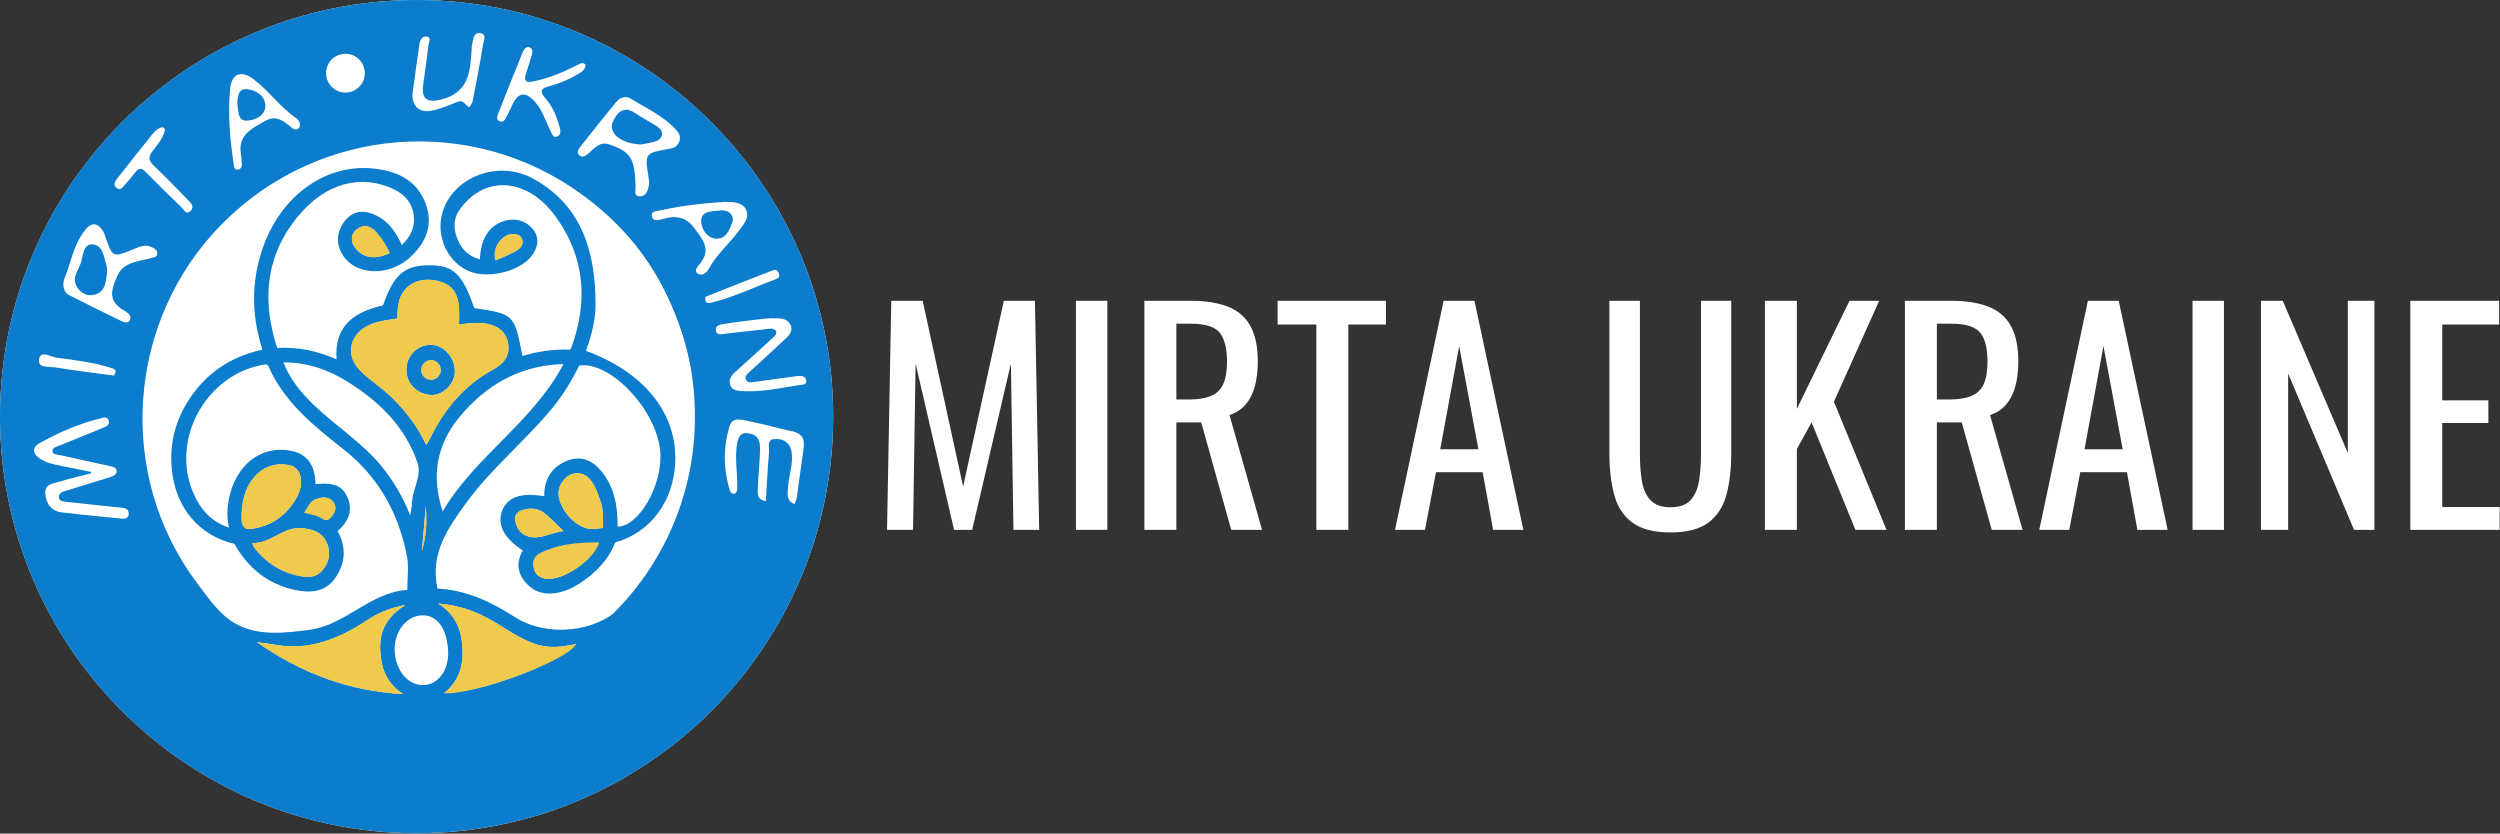 <?xml version="1.0" encoding="UTF-8" standalone="no"?><!DOCTYPE svg PUBLIC "-//W3C//DTD SVG 1.1//EN" "http://www.w3.org/Graphics/SVG/1.1/DTD/svg11.dtd"><svg width="100%" height="100%" viewBox="0 0 3485 1162" version="1.1" xmlns="http://www.w3.org/2000/svg" xmlns:xlink="http://www.w3.org/1999/xlink" xml:space="preserve" xmlns:serif="http://www.serif.com/" style="fill-rule:evenodd;clip-rule:evenodd;stroke-linejoin:round;stroke-miterlimit:2;"><rect x="0" y="0" width="3485" height="1162" fill="#333333" stroke="none"/><path d="M580.755,-0c320.527,-0 580.755,260.228 580.755,580.755c0,320.527 -260.228,580.755 -580.755,580.755c-320.527,-0 -580.755,-260.228 -580.755,-580.755c0,-320.527 260.228,-580.755 580.755,-580.755Zm1747.86,742.203c-23.129,-0 -40.871,-4.6 -53.224,-13.799c-12.354,-9.199 -20.765,-22.144 -25.233,-38.834c-4.468,-16.69 -6.702,-36.206 -6.702,-58.547l-0,-211.716l42.58,0l-0,213.687c-0,13.668 0.919,26.152 2.759,37.454c1.84,11.302 5.848,20.239 12.025,26.81c6.177,6.571 15.442,9.856 27.795,9.856c12.616,0 21.947,-3.285 27.992,-9.856c6.046,-6.571 9.988,-15.508 11.828,-26.81c1.84,-11.302 2.76,-23.786 2.76,-37.454l-0,-213.687l42.185,0l0,211.716c0,22.341 -2.234,41.857 -6.702,58.547c-4.468,16.69 -12.813,29.635 -25.035,38.834c-12.222,9.199 -29.898,13.799 -53.028,13.799Zm-1092.09,-3.548l5.914,-319.348l43.762,0l56.379,259.026l56.773,-259.026l43.368,0l5.914,319.348l-35.877,-0l-3.549,-231.823l-54.013,231.823l-25.232,-0l-53.619,-231.823l-3.548,231.823l-36.272,-0Zm1819.89,-0l-0,-319.348l43.762,0l0,319.348l-43.762,-0Zm-1556.53,-0l0,-319.348l43.763,0l-0,319.348l-43.763,-0Zm1860.1,-0l-0,-319.348l123.796,0l0,33.118l-79.245,-0l-0,105.66l64.264,0l-0,31.541l-64.264,-0l-0,117.094l80.034,-0l-0,31.935l-124.585,-0Zm-1524.98,-0l0,-286.23l-54.013,-0l0,-33.118l151,0l0,33.118l-52.436,-0l0,286.23l-44.551,-0Zm1316.82,-0l-0,-319.348l30.357,0l90.679,212.11l0,-212.11l37.06,0l0,319.348l-28.386,-0l-91.862,-218.024l0,218.024l-37.848,-0Zm-1556.53,-0l0,-319.348l64.264,0c21.29,0 38.9,2.826 52.83,8.477c13.931,5.651 24.247,14.718 30.95,27.203c6.702,12.485 10.053,28.847 10.053,49.085c0,12.353 -1.314,23.59 -3.942,33.709c-2.629,10.119 -6.834,18.662 -12.617,25.627c-5.782,6.965 -13.404,12.025 -22.866,15.179l45.339,160.068l-42.974,-0l-41.791,-149.818l-34.695,0l0,149.818l-44.551,-0Zm1060.16,-0l-0,-319.348l64.264,0c21.289,0 38.9,2.826 52.83,8.477c13.93,5.651 24.247,14.718 30.949,27.203c6.702,12.485 10.054,28.847 10.054,49.085c-0,12.353 -1.315,23.59 -3.943,33.709c-2.628,10.119 -6.834,18.662 -12.616,25.627c-5.783,6.965 -13.405,12.025 -22.867,15.179l45.339,160.068l-42.973,-0l-41.792,-149.818l-34.694,0l-0,149.818l-44.551,-0Zm-195.157,-0l-0,-319.348l44.551,0l-0,150.606l73.332,-150.606l41.396,0l-63.081,140.75l73.332,178.598l-43.368,-0l-61.11,-149.818l-20.501,37.06l-0,112.758l-44.551,-0Zm382.429,-0l67.812,-319.348l42.974,0l68.206,319.348l-42.185,-0l-14.588,-80.429l-65.052,0l-15.376,80.429l-41.791,-0Zm-898.117,-0l67.813,-319.348l42.974,0l68.206,319.348l-42.186,-0l-14.587,-80.429l-65.052,0l-15.376,80.429l-41.792,-0Zm961.198,-112.363l53.224,-0l-26.809,-143.904l-26.415,143.904Zm-898.116,-0l53.224,-0l-26.809,-143.904l-26.415,143.904Zm-367.842,-69.39l16.953,0c12.617,0 22.867,-1.577 30.752,-4.731c7.885,-3.154 13.668,-8.542 17.348,-16.164c3.679,-7.622 5.519,-18.267 5.519,-31.935c0,-18.661 -3.417,-32.132 -10.25,-40.411c-6.834,-8.28 -20.37,-12.419 -40.609,-12.419l-19.713,-0l0,105.66Zm1060.16,0l16.953,0c12.616,0 22.867,-1.577 30.752,-4.731c7.885,-3.154 13.667,-8.542 17.347,-16.164c3.68,-7.622 5.52,-18.267 5.52,-31.935c-0,-18.661 -3.417,-32.132 -10.251,-40.411c-6.834,-8.28 -20.37,-12.419 -40.608,-12.419l-19.713,-0l-0,105.66Z" style="fill:#fff;"/><path d="M583.545,983.489c-217.226,1.161 -399.172,-178.413 -400.238,-395.019c-1.097,-222.725 174.957,-404.271 391.491,-406.797c229.874,-2.681 406.744,177.845 409.733,390.792c3.236,230.517 -173.298,409.806 -400.986,411.024Zm-21.427,-15.813c-23.928,-15.516 -31.173,-37.501 -32.151,-62.029c-1.018,-25.497 8.844,-46.1 35.07,-62.257c-22.169,4.182 -38.051,11.387 -52.631,20.918c-38.962,25.47 -79.79,43.141 -127.869,34.699c-7.748,-1.36 -15.568,-2.309 -26.179,-3.862c62.285,43.646 128.193,68.047 203.76,72.531Zm57.096,-1.552c40.146,3.55 173.928,-45.886 183.539,-68.136c-3.411,0.595 -6.209,1.006 -8.971,1.579c-16.526,3.431 -32.891,3.426 -48.986,-2.265c-27.759,-9.813 -50.177,-29.527 -76.841,-41.428c-17.163,-7.661 -34.85,-12.677 -56.91,-14.462c24.624,15.702 32.262,36.932 33.688,61.679c1.433,24.857 -4.595,46.487 -25.519,63.033Zm5.466,-58.654c-1.606,-32.196 -15.835,-50.97 -37.612,-49.624c-21.549,1.331 -38.121,23.788 -36.871,49.965c1.314,27.502 19.165,48.11 40.841,47.148c20.337,-0.903 34.937,-21.511 33.642,-47.489Zm-14.799,-86.986c39.267,1.856 73.931,18.008 107.051,39.274c45.383,29.141 114.135,22.176 149.461,-14.317c24.579,-25.389 44.418,-54.387 60.124,-85.782c59.186,-118.301 58.25,-237.367 -0.327,-355.284c-26.793,-53.935 -66.598,-98.097 -115.429,-133.604c-152.658,-111.005 -364.551,-95.639 -500.059,40.175c-134.579,134.883 -150.101,351.576 -34.955,503.241c15.667,20.635 30.83,43.44 53.445,55.673c31.773,17.187 68.109,12.558 102.384,8.071c49.926,-6.535 84.351,-52.157 136.174,-55.637c0,-16.341 2.407,-32.014 -0.421,-46.678c-11.484,-59.537 -39.108,-110.177 -87.365,-148.323c-42.035,-33.228 -84.042,-66.451 -106.233,-117.625c-0.421,-0.971 -2.651,-1.858 -3.875,-1.678c-81.419,11.954 -133.001,103.956 -100.334,179.3c9.686,22.339 24.489,39.997 49.665,48.252c-3.066,-13.781 -2.587,-26.615 -0.156,-39.474c9.027,-47.758 45.099,-76.159 87.134,-67.573c24.633,5.031 33.205,23.139 33.646,46.381c17.855,-1.485 35.12,-1.962 43.981,17.097c9.101,19.574 1.667,35.298 -13.171,48.447c12.848,23.011 10.745,45.561 -3.73,65.929c-13.727,19.315 -34.871,20.583 -55.987,15.973c-37.823,-8.258 -65.416,-30.629 -84.042,-64.117c-49.178,-11.44 -81.829,-50.065 -87.26,-103.089c-3.424,-33.428 3.491,-64.664 20.876,-93.345c24.167,-39.868 59.519,-64.336 105.155,-74.303c-0.298,-1.318 -0.446,-2.29 -0.736,-3.216c-14.441,-46.139 -14.563,-92.048 1.204,-138.024c24.408,-71.173 84.999,-116.918 150.888,-111.596c34.34,2.775 64.554,15.281 76.958,51.02c9.812,28.272 -0.143,52.301 -21.424,72.273c-31.859,29.9 -82.417,25.942 -97.801,-7.979c-6.786,-14.961 -3.841,-29.265 5.94,-41.88c8.814,-11.366 20.679,-15.569 34.773,-11.244c22.515,6.908 35.319,23.839 44.695,44.765c12.239,-11.615 18.755,-25.148 16.604,-41.5c-2.761,-20.98 -17.013,-32.67 -35.562,-39.662c-47.507,-17.908 -96.312,-0.365 -133.884,51.569c-38.415,53.1 -40.576,111.958 -20.978,173.059c29.114,-1.67 56.306,4.26 82.853,15.828c-3.576,-47.575 25.533,-66.023 64.86,-75.331c14.821,-42.865 29.828,-55.801 64.555,-55.767c33.683,0.034 45.896,11.696 62.489,59.668c55.605,8.289 56.079,8.758 67.172,66.761c21.678,-6.546 43.838,-9.622 66.593,-8.843c0.678,-1.287 1.385,-2.324 1.804,-3.465c23.69,-64.577 18.274,-126.526 -22.299,-182.303c-39.76,-54.658 -99.445,-57.82 -133.76,-9.153c-9.87,13.997 -8.31,30.667 -0.632,45.796c5.951,11.726 15.545,19.793 29.111,23.265c0.45,-14.059 3.208,-26.765 11.335,-37.936c12.596,-17.314 38.861,-23.01 55.037,-11.045c15.441,11.422 17.643,26.245 7.297,42.032c-14.152,21.597 -56.167,33.741 -84.253,25.155c-25.364,-7.754 -44.24,-34.707 -44.398,-63.396c-0.332,-60.179 72.599,-98.988 130.273,-66.729c67.285,37.635 85.611,102.032 85.833,173.873c0.069,22.584 -5.527,44.439 -13.451,65.549c81.58,30.081 127.046,86.862 124.556,155.004c-1.998,54.686 -34.74,98.561 -83.63,112.067c-9.83,25.106 -27.874,43.098 -50.026,57.429c-25.008,16.182 -51.282,18.555 -67.63,5.319c-17.204,-13.927 -22.624,-31.131 -11.26,-51.539c-26.499,-17.251 -36.178,-36.189 -28.606,-55.687c7.307,-18.813 26.598,-25.423 58.622,-19.83c-0,-2.175 -0.149,-4.281 0.022,-6.361c1.752,-21.362 13.194,-36.044 32.709,-43.475c18.339,-6.982 33.965,-0.425 46.143,14.051c19.002,22.589 23.522,49.75 23.333,78.178c30.169,-0.458 63.182,-58.776 59.41,-104.697c-4.745,-57.754 -69.102,-126.211 -113.013,-119.961c-11.217,23.28 -25.265,45.265 -41.912,64.792c-36.888,43.272 -81.33,79.838 -115.018,125.971c-25.814,35.35 -51.406,71.496 -40.548,120.211Zm224.916,-62.844c-1.483,-0.783 -1.878,-1.371 -2.451,-1.276c-21.039,3.463 -42.909,0.913 -63.354,8.562c-12.42,4.646 -28.172,7.996 -25.075,25.728c3.088,17.684 22.22,21.046 45.699,9.565c19.327,-9.45 33.795,-23.858 45.181,-42.579Zm-483.264,-0.609c1.416,3.244 1.787,4.932 2.744,6.165c14.724,18.962 33.521,32.1 56.803,38.138c13.379,3.47 27.909,5.566 38.088,-5.992c9.276,-10.534 12.42,-24.063 6.603,-37.985c-6.252,-14.966 -19.058,-19.368 -33.978,-21.02c-26.395,-2.925 -43.675,21.663 -70.26,20.694Zm236.645,10.705c2.723,-9.614 4.567,-19.28 5.471,-29.425c0.905,-10.144 0.871,-20.767 -0.162,-32.295c-1.957,22.764 -3.634,42.242 -5.309,61.72Zm197.36,-27.492c-8.889,-8.488 -16.293,-16.211 -24.389,-23.123c-10.529,-8.99 -22.74,-10.014 -35.345,-4.976c-5.64,2.253 -8.352,7.171 -7.488,13.2c1.668,11.647 8.608,20.212 19.596,22.853c16.104,3.871 30.528,-6.035 47.626,-7.954Zm-447.958,-32.344c-0.193,2.018 -0.207,4.662 -0.182,7.235c0.03,2.968 -1.189,23.605 10.824,22.324c28.591,-3.051 50.933,-18.312 65.259,-43.748c11.357,-20.692 6.315,-41.45 -9.331,-45.052c-33.87,-7.798 -62.623,17.893 -66.57,59.241Zm503.074,28.034c0,-5.166 0.045,-10.127 -0.016,-15.088c-0.039,-3.167 -0.792,-9.067 -0.79,-9.236c-0.506,-3.037 -0.618,-6.207 -1.593,-9.085c-2.671,-7.873 -4.986,-15.995 -8.772,-23.333c-5.08,-9.846 -11.778,-19.183 -24.306,-19.457c-11.829,-0.259 -18.981,7.465 -24.143,17.283c-9.68,18.408 11.977,52.967 37.515,59.633c3.422,0.892 10.328,0.666 10.239,0.493c3.636,-0.477 7.377,-0.623 11.866,-1.21Zm-416.351,-21.428c8.198,2.338 14.896,2.929 21.7,6.05c4.404,0.919 7.597,6.865 13.376,2.43c6.795,-6.806 11.578,-14.943 4.984,-23.35c-7.02,-8.948 -18.44,-6.343 -26.502,-2.545c-5.97,2.812 -9.188,11.465 -13.558,17.415Zm147.574,3.852c1.006,-7.01 2.277,-12.492 2.5,-18.016c0.755,-18.695 13.799,-36.798 7.661,-54.996c-16.911,-50.144 -52.906,-85.169 -96.711,-112.728c-27.368,-17.219 -57.015,-27.676 -90.216,-27.441c8.988,23.401 24.154,41.695 41.411,58.447c30.043,29.166 66.049,51.684 93.352,83.94c17.691,20.898 31.245,44.223 42.003,70.794Zm45.229,-5.442c44.045,-75.719 125.507,-124.14 168.347,-205.235c-2.409,0 -3.999,-0.08 -5.577,0.012c-57.105,3.32 -101.981,29.09 -138.506,72.566c-33.981,40.447 -39.961,85.23 -24.264,132.657Zm-22.936,-92.703c2.23,-3.753 3.962,-6.204 5.232,-8.874c19.598,-41.246 48.076,-74.706 88.443,-96.518c15.423,-8.335 22.942,-19.615 20.47,-35.993c-2.195,-14.547 -12.067,-23.311 -26.927,-26.881c-13.83,-3.322 -27.373,-1.144 -41.579,0.386c0.656,-27.659 2.501,-55.857 -34.356,-61.601c-12.781,-1.992 -25.362,0.014 -35.63,8.19c-14.292,11.379 -15.831,28.028 -15.592,45.18c-12.558,1.804 -24.514,3.212 -36.076,7.645c-29.843,11.44 -38.321,41.86 -16.327,64.475c11.222,11.539 25.21,20.33 37.238,31.154c22.588,20.328 41.439,43.713 55.104,72.837Zm7.895,-69.575c-20.244,-0.283 -35.825,-15.828 -35.56,-35.478c0.263,-19.557 15.349,-34.733 34.324,-34.531c17.745,0.191 33.294,17.526 33.261,37.083c-0.028,16.891 -15.845,33.153 -32.025,32.926Zm-14.912,-35.998c-0.022,0.084 -0.007,0.178 0.004,0.264c1.337,11.016 7.027,13.94 14.473,14.472c5.968,-0.783 9.98,-3.934 12.673,-11.147c0.039,-8.671 -4.433,-15.829 -13.478,-16.252c-8.446,1.718 -11.391,4.169 -13.672,12.663Zm-438.13,-132.506c0.279,-1.778 0.381,-3.58 0.274,-5.375c-0.156,-2.628 -0.211,-4.938 -0.885,-7.052c-3.712,-11.656 -5.037,-27.97 -19.246,-29.029c-12.943,-0.965 -13.264,14.966 -16.092,24.623c-3.161,10.793 -12.923,21.255 -6.702,33.07c5.143,9.766 14.895,15.697 26.427,12.11c14.289,-4.445 14.483,-17.212 16.224,-28.347Zm541.909,-19.249c9.24,-4.161 18.675,-7.737 27.408,-12.578c5.928,-3.286 11.948,-8.314 9.615,-16.315c-1.629,-5.585 -7.167,-7.533 -12.947,-7.599c-15.41,-0.175 -29.815,20.225 -24.076,36.492Zm-147.563,-10.096c-4.18,-7.425 -5.669,-11.222 -11.611,-20.075c-8.776,-9.915 -17.994,-24.679 -33.602,-13.437c-10.582,7.621 -9.445,20.37 0.1,29.715c13.321,13.041 28.604,11.051 45.113,3.797Zm477.537,-43.053c1.061,-2.935 0.916,-6.198 -0.516,-8.97c-3.355,-6.496 -9.767,-8.002 -16.565,-7.341c-10.51,1.025 -25.774,0.361 -26.331,13.65c-0.486,11.598 8.347,25.919 21.879,25.698c12.867,-0.209 17.61,-12.192 21.533,-23.037Zm-128.322,-108.389c1.12,0.046 2.236,-0.059 3.335,-0.279c3.792,-0.756 9.704,-1.863 15.513,-3.364c5.34,-1.379 10.607,-3.926 11.433,-9.969c0.782,-5.732 -3.653,-9.418 -7.983,-12.165c-9.779,-6.204 -20.093,-11.588 -29.695,-18.041c-15.827,-10.635 -24.659,-0.765 -30.623,11.4c-7.576,15.454 10.11,31.243 38.02,32.418Zm-561.446,-62.54c-0.412,3.126 -0.359,6.3 0.154,9.411c1.39,8.421 0.55,19.801 11.965,19.939c11.49,0.141 26.786,-6.816 26.675,-20.711c-0.109,-13.753 -13.364,-22.435 -26.675,-23.261c-8.981,-0.557 -11.071,6.674 -12.119,14.622Z" style="fill:#0b7dcc;fill-rule:nonzero;"/><path d="M1114,536.756c-27.075,4.373 -54.012,10.345 -81.733,8.285c-6.009,-0.447 -12.001,-1.605 -14.261,-8.254c-2.524,-7.425 1.019,-12.939 6.404,-17.793c18.483,-16.661 36.948,-33.347 55.218,-50.239c1.058,-0.979 1.721,-2.385 2.305,-3.875c0.8,-2.04 -0.094,-4.361 -2.062,-5.326c-1.768,-0.868 -3.526,-1.623 -5.192,-1.457c-20.719,2.069 -41.371,4.819 -62.086,6.941c-5.276,0.54 -13.26,3.431 -14.636,-4.244c-1.375,-7.671 7.021,-8.613 12.348,-9.455c20.81,-3.288 62.731,-7.985 62.788,-7.637c3.748,-0 7.498,-0.081 11.242,0.017c7.203,0.19 14.021,1.988 17.525,8.779c3.52,6.823 -0.077,13.171 -4.751,17.634c-17.196,16.421 -34.969,32.235 -52.375,48.439c-3.095,2.881 -7.352,6.324 -4.693,11.14c2.515,4.558 7.718,3.264 11.935,2.701c19.91,-2.656 39.772,-5.673 59.698,-8.199c5.148,-0.652 11.47,-0.035 12.24,6.323c0.801,6.602 -5.925,5.576 -9.914,6.22m5.035,97.074c-3.027,20.381 -5.609,40.829 -8.553,61.222c-0.337,2.33 -1.778,4.498 -3.08,7.644c-11.839,-4.884 -9.384,-14.65 -8.929,-22.901c0.928,-16.877 7.839,-33.303 4.849,-50.445c-2.481,-14.217 -14.022,-18.872 -25.835,-16.963c-8.275,1.338 -4.939,12.112 -5.515,18.579c-1.98,22.194 -2.958,44.476 -4.374,67.631c-11.016,-1.462 -11.55,-8.969 -11.331,-15.246c0.655,-18.827 2.784,-37.608 3.274,-56.434c0.244,-9.393 -1.366,-19.437 -12.955,-22.241c-10.092,-2.444 -16.434,-0.316 -18.801,12.229c-4.195,22.233 0.934,44.083 -0.135,66.067c-0.099,2.022 -2.379,4.971 -4.242,5.541c-1.438,0.441 -5.054,-1.785 -5.586,-3.486c-9.573,-30.583 -9.944,-61.982 -0.447,-91.983c4.275,-13.503 20.646,-6.772 31.429,-4.796c18.517,3.392 36.596,9.106 55.06,12.86c20.602,4.188 17.307,18.346 15.171,32.722m-128.608,-211.603c-5.505,1.306 -7.417,-0.948 -7.341,-8.385c31.193,-12.324 62.845,-24.981 94.667,-37.195c3.683,-1.414 7.327,1.101 8.286,5.609c0.916,4.318 -1.773,5.942 -5.271,7.238c-30.034,11.126 -58.961,25.291 -90.341,32.733m-18.137,-41.046c-5.177,-3.8 0.363,-9.96 3.384,-13.531c16.941,-20.027 2.975,-34.929 -8.042,-50.012c-11.042,-15.116 -26.142,-17.733 -43.44,-12.442c-5.605,1.715 -13.713,4.245 -15.345,-3.417c-1.723,-8.091 7.386,-7.505 12.309,-8.607c29.543,-6.614 59.63,-9.818 88.85,-11.776c11.978,0.296 24.491,-0.001 29.948,10.829c5.532,10.98 -3.287,20.303 -9.564,28.893c-13.43,18.376 -31.225,33.265 -42.319,53.61c-3.033,5.562 -9.677,10.936 -15.781,6.453m-33.941,350.544c-19.533,46.18 -47.535,87.695 -83.232,123.39c-35.695,35.697 -77.211,63.7 -123.39,83.233c-47.712,20.18 -98.505,30.412 -150.97,30.412c-52.466,-0 -103.259,-10.232 -150.971,-30.412c-46.179,-19.533 -87.694,-47.536 -123.39,-83.233c-35.696,-35.695 -63.699,-77.21 -83.232,-123.39c-20.181,-47.712 -30.412,-98.505 -30.412,-150.969c-0,-52.466 10.231,-103.26 30.412,-150.971c19.533,-46.18 47.536,-87.695 83.232,-123.391c35.696,-35.696 77.211,-63.699 123.39,-83.232c47.712,-20.18 98.505,-30.412 150.971,-30.412c52.465,-0 103.258,10.232 150.97,30.412c46.179,19.533 87.695,47.536 123.39,83.232c35.697,35.696 63.699,77.211 83.232,123.391c20.181,47.711 30.413,98.505 30.413,150.971c-0,52.464 -10.232,103.257 -30.413,150.969m-757.377,-285.361c-3.022,5.681 -9.031,2.533 -13.047,0.597c-24.131,-11.639 -48.145,-23.531 -71.975,-35.776c-3.634,-1.867 -5.846,-4.921 -6.969,-9.501c-1.227,-5.006 -0.618,-10.273 1.391,-15.021c8.826,-20.865 12.328,-47.11 29.469,-67.385c8.838,-10.455 17.592,-7.698 24.174,3.506c0.938,1.598 1.561,3.407 2.163,5.174c10.758,31.557 10.735,31.519 40.929,18.982c8.358,-3.471 16.829,-6.84 25.819,-1.726c3.45,1.962 6.982,4.003 6.321,8.731c-0.646,4.622 -4.856,4.847 -8.234,5.789c-17.249,4.806 -38.227,5.294 -46.805,23.583c-11.659,24.856 -12.195,37.569 10.152,50.472c4.422,2.553 9.739,6.698 6.612,12.575m-1.479,270.382c-0.426,5.116 -4.674,6.703 -9.097,6.271c-28.067,-2.74 -56.164,-5.274 -84.144,-8.741c-14.945,-1.852 -22.316,-12.326 -23.097,-26.656c-0.741,-13.604 11.808,-13.525 20.137,-16.234c13.741,-4.47 43.17,-11.339 43.17,-11.339c0.918,-0.462 0.946,-1.762 0.048,-2.263c0,0 -26.377,-5.31 -39.018,-7.902c-11.598,-2.376 -23.523,-4.266 -33.288,-11.579c-9,-6.739 -9.15,-14.922 0.633,-20.373c27.091,-15.096 55.446,-27.433 85.705,-34.86c3.833,-0.94 8.62,-2.592 10.802,2.65c2.325,5.586 -2.341,8.434 -6.065,10.009c-20.081,8.495 -40.408,16.405 -60.569,24.714c-4.666,1.923 -12.067,3.012 -11.572,8.813c0.431,5.06 7.796,4.549 12.318,5.57c22.643,5.114 45.38,9.816 68.009,14.994c3.635,0.833 8.688,1.787 9.137,6.472c0.487,5.077 -4.329,7.343 -8.168,8.567c-21.502,6.855 -43.163,13.208 -64.713,19.915c-3.864,1.203 -7.807,3.427 -7.704,8.114c0.112,5.002 4.946,6.057 8.481,6.461c26.991,3.081 54.037,5.686 81.044,8.643c4.837,0.53 8.383,3.574 7.951,8.754m-124.951,-216.216c2.27,-12.651 16.165,-2.934 24.204,-1.897c26.184,3.379 52.528,6.527 77.848,14.754c5.396,1.753 5.709,4.78 2.189,10.173c-26.906,-3.651 -54.377,-6.85 -81.623,-11.39c-8.568,-1.428 -25.019,1.737 -22.618,-11.64m109.062,-251.894c14.996,-19.363 30.415,-38.397 45.671,-57.559c4.193,-5.265 8.17,-10.749 14.891,-13.149c3.139,-1.121 5.058,-0.198 5.761,3.377c-2.682,11.643 -10.432,20.507 -17.475,29.629c-5.58,7.226 -5.62,12.685 1.314,19.326c16.412,15.717 32.284,32.005 48.134,48.295c4.065,4.178 9.638,9.541 3.99,15.407c-6.058,6.294 -9.567,-1.778 -12.776,-4.841c-17.322,-16.537 -34.225,-33.516 -51.134,-50.482c-4.841,-4.856 -8.723,-4.112 -12.74,0.874c-4.93,6.121 -9.888,12.232 -15.113,18.098c-2.94,3.302 -6.141,8.43 -11.368,4.566c-5.789,-4.279 -2.111,-9.725 0.845,-13.541m157.129,-124.237c1.977,-21.743 15.294,-27.119 32.698,-14.002c21.522,16.219 37.114,38.995 59.557,54.371c4.185,2.867 7.72,9.746 3.253,14.125c-4.782,4.689 -9.632,-1.384 -13.444,-4.272c-10.082,-7.639 -19.662,-13.86 -32.885,-6.085c-13.675,8.042 -28.922,14.35 -33.483,30.054c-1.178,4.053 -1.425,8.322 -0.951,12.516c0.706,6.254 1.49,12.283 1.734,18.334c0.142,3.503 -1.805,6.737 -5.913,7.011c-4.052,0.271 -4.773,-3.132 -5.223,-6.067c-5.398,-35.145 -8.572,-70.501 -5.343,-105.985m160.863,-49.393c14.912,0 27,12.089 27,27c0,14.912 -12.088,27 -27,27c-14.911,0 -27,-12.088 -27,-27c0,-14.911 12.089,-27 27,-27m102.921,-12.758c0.86,-5.912 3.712,-12.571 10.47,-11.307c7.038,1.318 2.69,8.328 2.244,12.389c-2.034,18.468 -5.002,36.831 -7.353,55.268c-2.509,19.681 5.911,24.923 25.171,20.141c40.13,-9.96 40.712,-41.523 42.597,-72.997c0.089,-1.49 0.204,-3.013 0.591,-4.443c1.85,-6.835 1.742,-17.105 11.971,-15.004c8.678,1.781 3.975,10.634 3.215,15.551c-4.129,26.735 -9.673,53.306 -14.689,79.896c-0.498,2.639 -3.157,5.364 -4.669,7.812c-2.093,-1.564 -4.511,-3.327 -6.26,-5.211c-2.886,-3.109 -5.573,-4.015 -9.876,-2.359c-11.721,4.51 -23.4,9.796 -35.602,12.228c-15.985,3.186 -26.362,-3.456 -27.5,-21.584c3.202,-23.465 6.283,-46.947 9.69,-70.38m109.437,97.401c11.157,-28.449 22.444,-56.848 34.017,-85.13c1.795,-4.385 4.686,-10.823 10.48,-8.371c6.06,2.566 3.102,9.271 1.841,14.052c-2.349,8.894 -5.961,17.472 -8.034,26.416c-1.412,6.098 1.971,8.459 8.39,7.333c23.671,-4.151 45.295,-13.724 66.53,-24.429c2.825,-1.424 5.687,-3.002 8.997,0.631c0.026,7.402 -5.932,10.433 -11.08,13.521c-12.689,7.613 -26.335,13.083 -40.662,16.907c-9.361,2.498 -12.872,6.308 -4.885,15.386c11.048,12.557 17.395,27.869 21.252,44.093c1.01,4.245 0.19,8.805 -4.451,10.383c-4.694,1.596 -6.393,-2.664 -8.082,-5.993c-7.953,-15.678 -12.333,-33.327 -25.782,-45.963c-12.408,-11.656 -20.999,-6.989 -27.633,6.238c-3.35,6.678 -6.289,13.565 -9.729,20.195c-1.797,3.466 -4.95,5.782 -8.969,3.961c-4.195,-1.901 -3.421,-6.115 -2.2,-9.23m184.869,-22.374c22.83,14.172 48.146,25.014 65.901,46.342c0.167,0.202 0.327,0.408 0.481,0.62c5.813,8.013 1.606,19.486 -7.894,22.269c-1.173,0.344 -2.394,0.614 -3.648,0.836c-35.078,6.204 -35.04,6.144 -29.393,40.586c0.599,3.655 0.862,7.578 0.203,11.181c-1.339,7.328 -4.701,14.956 -12.917,14.607c-8.39,-0.357 -5.435,-8.866 -5.556,-13.939c-0.929,-38.997 -6.709,-48.093 -36.347,-58.353c-13.257,-4.588 -19.974,4.565 -28.166,11.407c-3.951,3.301 -8.676,8.136 -13.743,3.771c-5.013,-4.318 -0.455,-9.733 2.294,-13.267c16.22,-20.848 32.723,-41.487 49.573,-61.829c4.863,-5.87 13.054,-8.054 19.212,-4.231m-298.066,-137.275c-320.742,-0 -580.755,260.013 -580.755,580.756c0,320.741 260.013,580.754 580.755,580.754c320.741,-0 580.755,-260.013 580.755,-580.754c0,-320.743 -260.014,-580.756 -580.755,-580.756" style="fill:#0b7dcc;fill-rule:nonzero;"/><path d="M562.119,967.676c-75.568,-4.484 -141.713,-28.768 -203.999,-72.414c10.612,1.553 18.453,2.268 26.202,3.628c48.078,8.442 88.907,-9.229 127.869,-34.699c14.58,-9.531 30.678,-16.619 52.846,-20.801c-26.226,16.157 -36.088,36.76 -35.071,62.257c0.98,24.528 8.224,46.513 32.153,62.029Zm56.858,-1.436c20.924,-16.546 26.974,-38.409 25.541,-63.266c-1.428,-24.748 -9.064,-45.977 -33.688,-61.679c22.06,1.786 39.746,6.801 56.911,14.461c27.051,12.026 49.081,31.616 76.84,41.43c16.094,5.69 32.459,5.695 48.986,2.264c2.763,-0.573 5.775,-0.867 9.186,-1.462c-9.61,22.25 -143.629,71.803 -183.776,68.252Zm215.829,-208.313c-4.56,12.591 -20.1,30.583 -45.403,42.386c-23.479,11.48 -42.614,7.908 -45.702,-9.777c-3.096,-17.731 12.656,-21.081 25.075,-25.727c26.145,-10.048 63.354,-8.562 63.354,-8.562l3.086,0.101c-0,0 -0.305,1.291 -0.41,1.579Zm-483.326,-1.001c26.585,0.969 43.702,-23.631 70.098,-20.706c14.919,1.652 27.85,5.952 34.103,20.919c5.943,13.839 2.908,27.721 -6.602,38.292c-10.036,12.019 -24.857,9.489 -38.236,6.019c-23.282,-6.038 -42.057,-19.409 -56.782,-38.371c-0.883,-1.356 -1.413,-2.757 -2.581,-6.153Zm236.696,10.847c0.838,-9.739 1.672,-19.531 2.542,-29.732c0.87,-10.202 1.775,-20.815 2.754,-32.196c2.345,23.051 0.542,42.809 -5.296,61.928Zm197.363,-27.529c-17.099,1.92 -31.372,11.875 -47.865,7.884c-10.989,-2.642 -17.904,-11.253 -19.574,-22.9c-0.863,-6.029 1.849,-10.947 7.487,-13.201c12.606,-5.037 24.843,-4.049 35.373,4.941c8.172,6.887 15.689,14.789 24.579,23.276Zm-448.175,-32.462c3.948,-41.347 32.701,-67.038 66.57,-59.24c15.662,3.473 21.075,23.999 9.547,45.169c-14.326,25.435 -36.784,40.832 -65.44,43.793c-16.434,1.753 -11.021,-26.113 -10.677,-29.722Zm503.29,28.152c-4.488,0.587 -8.252,1.194 -11.975,1.422c-0.735,0.074 -6.866,0.155 -10.287,-0.738c-25.537,-6.666 -47.254,-41.309 -37.573,-59.718c5.162,-9.816 12.313,-17.541 24.142,-17.282c12.528,0.274 19.335,9.476 24.416,19.322c3.786,7.338 6.197,15.624 8.867,23.498c1.274,3.885 2.354,15.241 2.394,18.409c0.062,4.959 0.016,9.921 0.016,15.087Zm-416.628,-21.312c4.37,-5.95 7.649,-14.836 13.619,-17.647c8.063,-3.798 19.617,-6.423 26.635,2.526c6.766,8.517 1.974,16.883 -5.102,23.704c-5.288,5.298 -12.115,-1.726 -14.461,-2.807c-6.155,-2.832 -12.893,-3.552 -20.691,-5.776Zm170.168,-94.314c-13.665,-29.123 -32.776,-52.488 -55.366,-72.816c-12.027,-10.823 -26.43,-19.62 -37.449,-31.373c-21.994,-22.615 -13.283,-53.049 16.56,-64.489c11.562,-4.433 23.494,-5.838 36.052,-7.642c-0.238,-17.152 1.325,-33.804 15.617,-45.183c10.267,-8.176 22.848,-10.183 35.629,-8.191c36.857,5.745 35.803,33.834 34.577,61.571c14.208,-1.531 27.528,-3.678 41.358,-0.355c14.86,3.57 24.898,12.279 27.146,26.818c2.627,16.993 -5.185,28.024 -20.71,36.289c-40.21,22.19 -68.286,55.649 -88.32,96.694c-1.27,2.672 -2.864,4.925 -5.094,8.677Zm7.871,-69.67c16.18,0.227 31.997,-16.035 32.025,-32.926c0.033,-19.557 -15.516,-36.892 -33.26,-37.083c-18.976,-0.202 -34.062,14.974 -34.325,34.531c-0.265,19.65 15.316,35.195 35.56,35.478Zm12.479,-34.956c-0,7.581 -6.146,13.726 -13.728,13.726c-7.581,0 -13.726,-6.145 -13.726,-13.726c-0,-7.581 6.145,-13.727 13.726,-13.727c7.582,0 13.728,6.146 13.728,13.727Zm76.283,-152.591c-5.739,-16.266 8.555,-36.99 23.965,-36.814c5.781,0.065 11.658,1.746 13.287,7.331c2.334,8.001 -2.674,12.672 -10.061,16.811c-8.734,4.842 -17.952,8.511 -27.191,12.672Zm-147.458,-10.302c-16.516,7.479 -32.032,9.22 -45.328,-3.914c-9.546,-9.345 -10.683,-22.094 -0.1,-29.716c11.706,-8.431 19.944,-2.886 27.19,5.091c5.537,6.095 10.14,12.978 13.894,20.307c1.311,2.559 2.606,5.144 4.344,8.232Z" style="fill:#f0ca4c;fill-rule:nonzero;"/></svg>